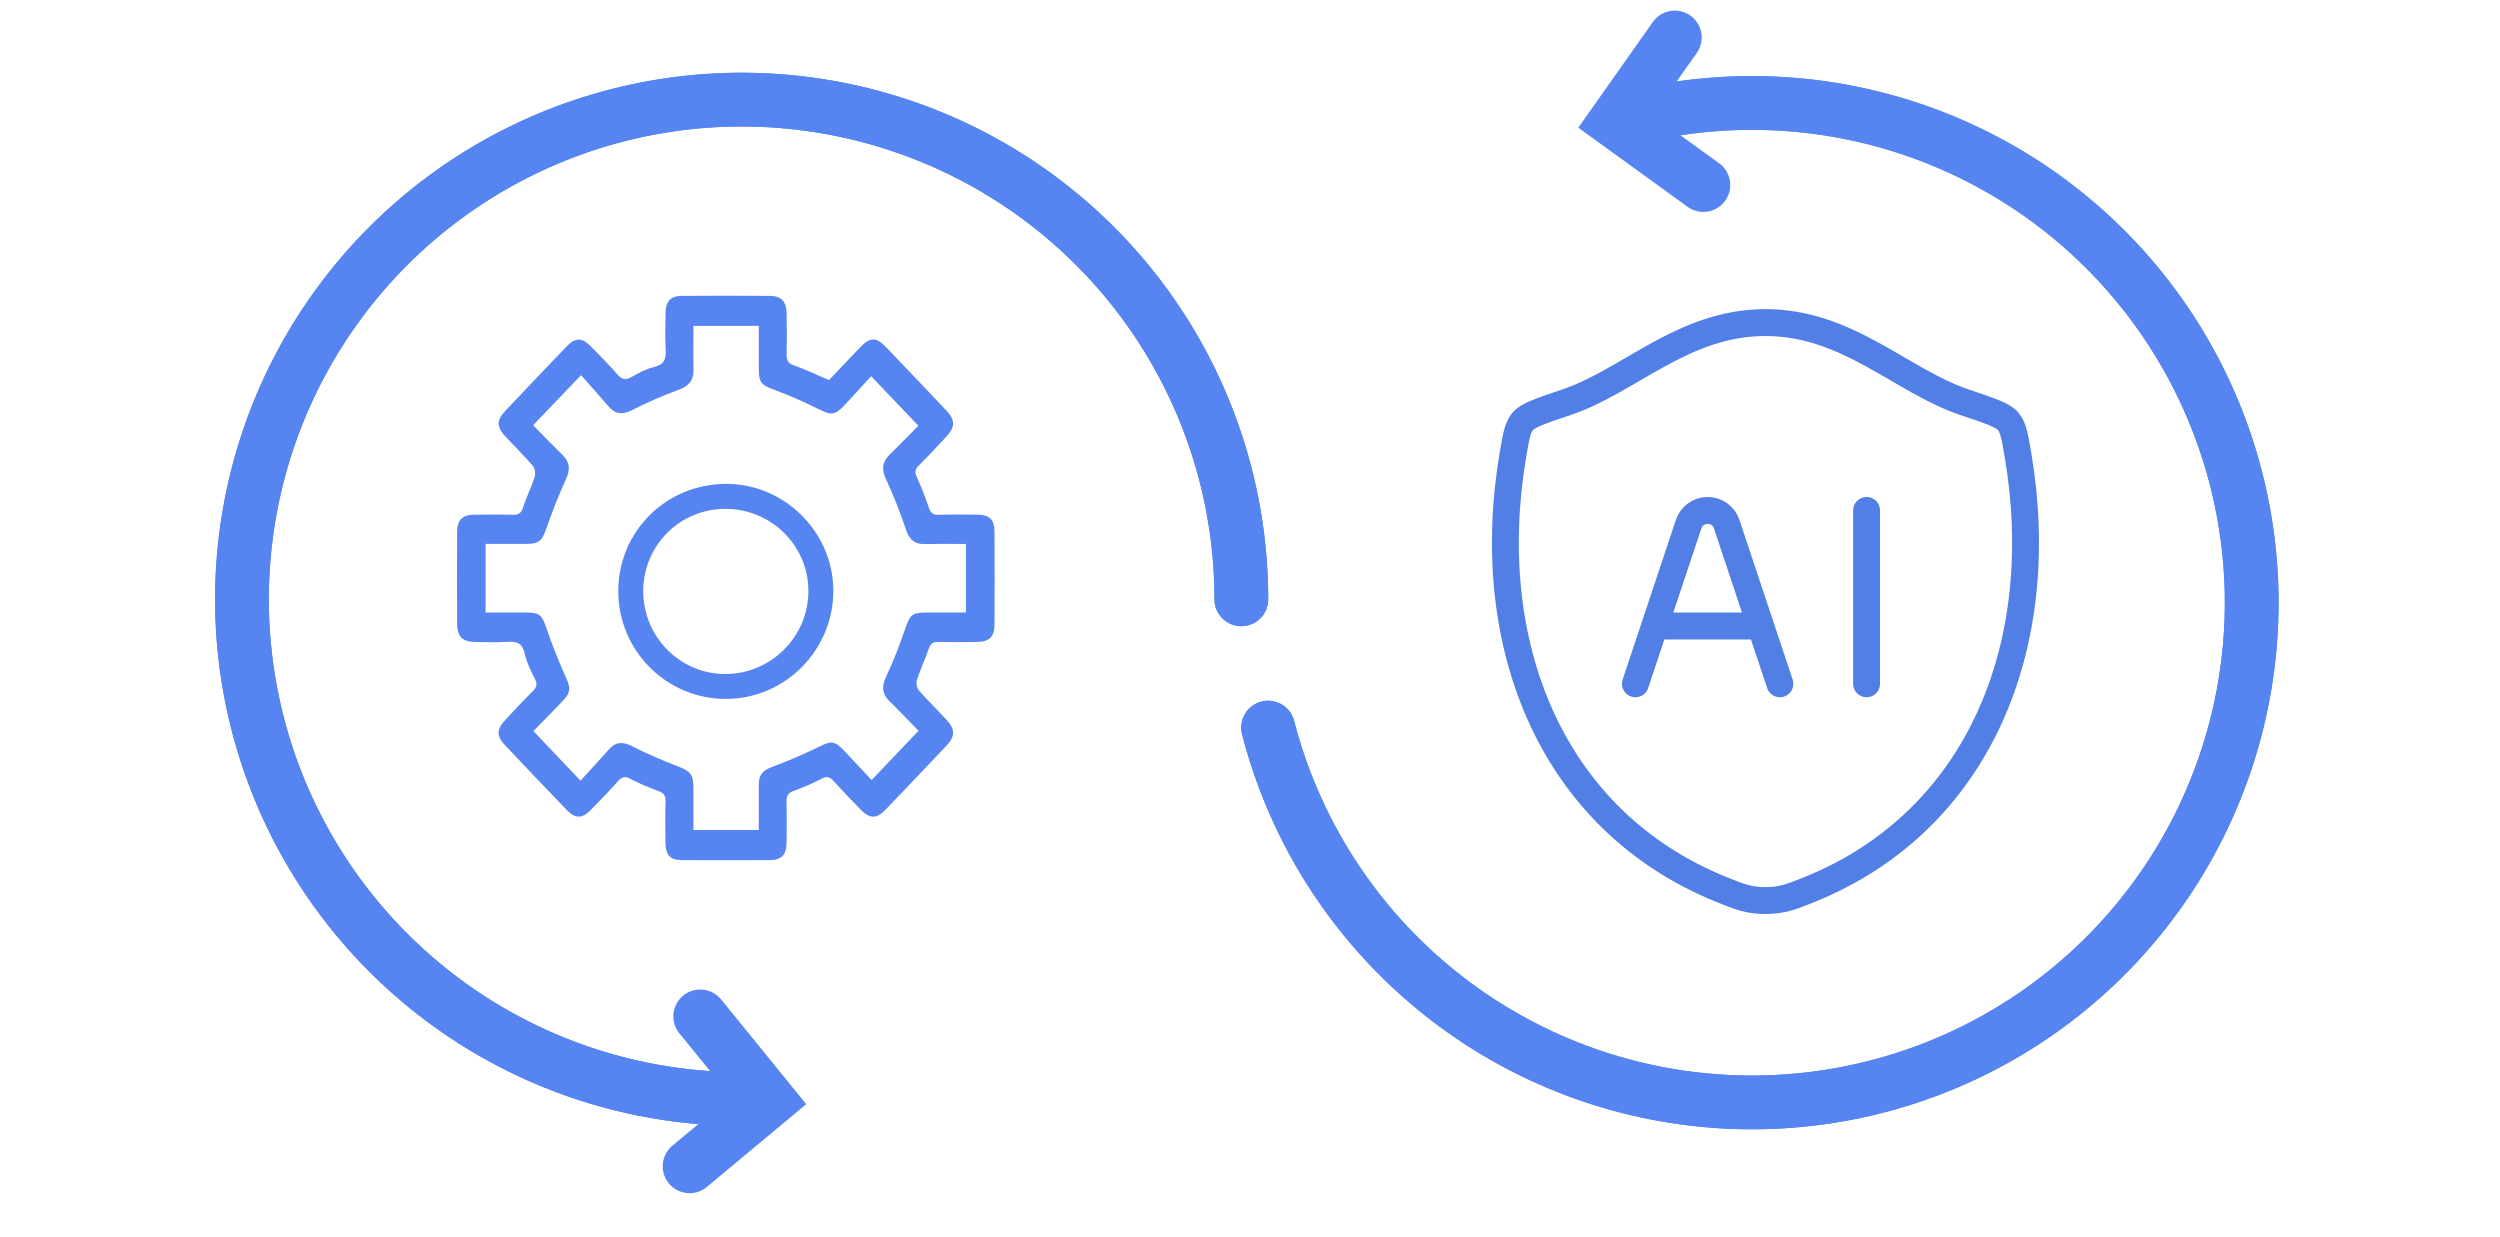 <svg xmlns="http://www.w3.org/2000/svg" fill="none" viewBox="0 0 93 46" height="46" width="93">
<g clip-path="url(#clip0_2_160)">
<path stroke-linejoin="round" stroke-linecap="round" stroke-width="2" stroke="#5685F2" d="M46.178 22.294C46.178 18.617 45.088 15.024 43.046 11.967C41.003 8.91 38.1 6.527 34.703 5.121C31.306 3.714 27.569 3.346 23.963 4.063C20.357 4.781 17.045 6.551 14.445 9.151C11.845 11.751 10.075 15.063 9.358 18.669C8.641 22.275 9.009 26.012 10.416 29.409C11.823 32.806 14.206 35.709 17.262 37.751C20.319 39.794 23.913 40.884 27.59 40.884"></path>
<path stroke-linejoin="round" stroke-linecap="round" stroke-width="2" stroke="#5685F2" d="M60.527 4.42C64.087 3.501 67.84 3.659 71.31 4.873C74.781 6.086 77.814 8.302 80.025 11.239C82.236 14.177 83.527 17.704 83.734 21.375C83.941 25.046 83.053 28.696 81.186 31.863C79.319 35.03 76.554 37.572 73.242 39.168C69.929 40.764 66.218 41.341 62.578 40.828C58.937 40.315 55.531 38.734 52.789 36.284C50.047 33.835 48.092 30.627 47.173 27.067"></path>
<path stroke-linejoin="round" stroke-linecap="round" stroke-width="2" stroke="#5685F2" d="M46.178 22.294C46.178 18.617 45.088 15.024 43.046 11.967C41.003 8.91 38.1 6.527 34.703 5.121C31.306 3.714 27.569 3.346 23.963 4.063C20.357 4.781 17.045 6.551 14.445 9.151C11.845 11.751 10.075 15.063 9.358 18.669C8.641 22.275 9.009 26.012 10.416 29.409C11.823 32.806 14.206 35.709 17.262 37.751C20.319 39.794 23.913 40.884 27.59 40.884"></path>
<path stroke-linejoin="round" stroke-linecap="round" stroke-width="2" stroke="#5685F2" d="M60.527 4.42C64.087 3.501 67.84 3.659 71.31 4.873C74.781 6.086 77.814 8.302 80.025 11.239C82.236 14.177 83.527 17.704 83.734 21.375C83.941 25.046 83.053 28.696 81.186 31.863C79.319 35.03 76.554 37.572 73.242 39.168C69.929 40.764 66.218 41.341 62.578 40.828C58.937 40.315 55.531 38.734 52.789 36.284C50.047 33.835 48.092 30.627 47.173 27.067"></path>
<path stroke-linecap="round" stroke-width="2" stroke="#5685F2" d="M62.303 1.394L60.098 4.519L63.365 6.884"></path>
<path stroke-linecap="round" stroke-width="2" stroke="#5685F2" d="M25.653 43.387L28.593 40.939L26.049 37.809"></path>
</g>
<path fill="#5685F2" d="M30.839 14.14C31.22 13.738 31.617 13.315 32.021 12.897C32.362 12.544 32.599 12.538 32.937 12.89C33.699 13.682 34.459 14.48 35.213 15.281C35.541 15.63 35.533 15.89 35.2 16.248C34.863 16.61 34.527 16.971 34.177 17.318C34.037 17.457 34.021 17.567 34.106 17.751C34.276 18.123 34.424 18.508 34.558 18.896C34.623 19.084 34.711 19.154 34.903 19.15C35.397 19.136 35.891 19.14 36.383 19.146C36.816 19.153 36.993 19.332 36.996 19.782C37.002 20.934 37.002 22.088 36.996 23.24C36.993 23.68 36.807 23.869 36.376 23.879C35.882 23.89 35.388 23.89 34.896 23.879C34.705 23.874 34.616 23.943 34.55 24.133C34.417 24.52 34.24 24.894 34.111 25.283C34.074 25.394 34.101 25.587 34.172 25.67C34.504 26.053 34.868 26.405 35.212 26.777C35.538 27.13 35.536 27.393 35.204 27.745C34.448 28.546 33.69 29.343 32.927 30.136C32.611 30.464 32.353 30.459 32.031 30.131C31.686 29.779 31.343 29.424 31.011 29.058C30.875 28.907 30.766 28.86 30.569 28.965C30.23 29.144 29.874 29.296 29.513 29.426C29.31 29.499 29.255 29.609 29.26 29.82C29.272 30.324 29.27 30.83 29.261 31.335C29.254 31.808 29.074 31.995 28.628 31.997C27.543 32.001 26.457 32.001 25.37 31.997C24.924 31.995 24.758 31.813 24.754 31.328C24.749 30.824 24.74 30.318 24.758 29.813C24.765 29.589 24.685 29.499 24.493 29.427C24.134 29.295 23.778 29.145 23.437 28.968C23.244 28.868 23.134 28.898 22.995 29.055C22.666 29.422 22.322 29.776 21.978 30.129C21.656 30.459 21.401 30.463 21.085 30.134C20.314 29.332 19.544 28.527 18.781 27.717C18.465 27.383 18.472 27.127 18.796 26.783C19.132 26.422 19.467 26.059 19.819 25.713C19.97 25.565 19.997 25.448 19.896 25.249C19.746 24.953 19.592 24.646 19.522 24.324C19.436 23.929 19.232 23.854 18.893 23.876C18.475 23.902 18.054 23.89 17.636 23.879C17.196 23.868 17.006 23.669 17.004 23.204C16.998 22.077 16.998 20.95 17.004 19.824C17.006 19.337 17.191 19.151 17.661 19.146C18.13 19.142 18.6 19.136 19.067 19.15C19.282 19.156 19.393 19.098 19.464 18.863C19.58 18.483 19.767 18.127 19.889 17.748C19.927 17.627 19.899 17.421 19.82 17.329C19.5 16.954 19.146 16.608 18.809 16.248C18.471 15.886 18.465 15.633 18.796 15.285C19.552 14.484 20.311 13.687 21.072 12.894C21.407 12.546 21.649 12.546 21.991 12.896C22.328 13.239 22.666 13.581 22.982 13.944C23.146 14.132 23.281 14.142 23.489 14.025C23.759 13.874 24.042 13.721 24.338 13.651C24.713 13.562 24.785 13.348 24.762 12.991C24.736 12.539 24.751 12.085 24.758 11.631C24.765 11.214 24.951 11.01 25.353 11.007C26.45 10.998 27.549 10.998 28.647 11.007C29.064 11.01 29.254 11.216 29.263 11.658C29.273 12.162 29.275 12.668 29.263 13.173C29.257 13.399 29.313 13.514 29.537 13.592C29.967 13.743 30.382 13.945 30.84 14.142L30.839 14.14ZM19.832 15.816C20.185 16.175 20.55 16.558 20.928 16.927C21.208 17.201 21.216 17.474 21.052 17.831C20.783 18.422 20.544 19.033 20.327 19.649C20.166 20.113 20.058 20.232 19.586 20.233C19.083 20.236 18.582 20.233 18.065 20.233V22.786C18.59 22.786 19.094 22.784 19.596 22.786C20.081 22.789 20.163 22.887 20.329 23.373C20.532 23.968 20.762 24.553 21.02 25.125C21.239 25.61 21.25 25.746 20.894 26.118C20.538 26.492 20.173 26.856 19.843 27.196C20.439 27.825 20.995 28.409 21.595 29.041C21.933 28.67 22.294 28.284 22.643 27.886C22.901 27.593 23.16 27.579 23.502 27.753C24.064 28.04 24.647 28.289 25.234 28.516C25.691 28.694 25.794 28.803 25.796 29.331C25.797 29.844 25.796 30.358 25.796 30.877H28.226C28.226 30.298 28.229 29.742 28.226 29.187C28.223 28.84 28.378 28.659 28.693 28.541C29.295 28.317 29.889 28.063 30.467 27.78C30.924 27.555 31.039 27.544 31.407 27.932C31.761 28.304 32.11 28.683 32.423 29.018C33.022 28.389 33.578 27.806 34.169 27.186C33.822 26.831 33.459 26.447 33.081 26.078C32.801 25.803 32.796 25.534 32.962 25.177C33.232 24.6 33.465 23.999 33.673 23.393C33.852 22.87 33.92 22.789 34.466 22.787C34.955 22.787 35.444 22.787 35.932 22.787V20.235C35.403 20.235 34.899 20.227 34.395 20.238C34.018 20.246 33.824 20.072 33.698 19.692C33.487 19.059 33.243 18.436 32.962 17.835C32.786 17.459 32.813 17.183 33.102 16.904C33.474 16.546 33.831 16.171 34.162 15.836C33.566 15.211 33.004 14.623 32.406 13.995C32.092 14.338 31.755 14.713 31.408 15.081C31.051 15.459 30.916 15.451 30.464 15.226C29.921 14.954 29.364 14.71 28.797 14.498C28.317 14.319 28.228 14.24 28.226 13.699C28.225 13.173 28.226 12.647 28.226 12.122H25.796C25.796 12.681 25.786 13.212 25.799 13.741C25.809 14.159 25.622 14.361 25.255 14.497C24.665 14.713 24.083 14.965 23.52 15.252C23.166 15.431 22.897 15.425 22.632 15.112C22.291 14.71 21.936 14.321 21.614 13.958C20.984 14.617 20.425 15.199 19.832 15.819V15.816Z"></path>
<path fill="#5685F2" d="M26.993 18C29.166 17.987 30.98 19.772 31 21.943C31.021 24.155 29.231 25.984 27.03 26C24.818 26.016 23.013 24.232 23 22.013C22.987 19.792 24.756 18.013 26.992 18H26.993ZM26.996 18.928C25.297 18.926 23.936 20.28 23.928 21.979C23.92 23.673 25.283 25.065 26.96 25.074C28.673 25.084 30.075 23.691 30.072 21.98C30.071 20.299 28.691 18.932 26.995 18.93L26.996 18.928Z"></path>
<path stroke-linejoin="round" stroke-linecap="round" stroke="#527FE5" d="M65.673 12C62.609 12 60.624 14.17 58.275 14.962C57.32 15.284 56.842 15.444 56.649 15.671C56.456 15.897 56.399 16.229 56.286 16.891C55.075 23.982 57.722 30.537 64.036 33.089C64.714 33.364 65.054 33.5 65.676 33.5C66.299 33.5 66.639 33.362 67.318 33.088C73.631 30.537 76.276 23.982 75.064 16.891C74.95 16.229 74.894 15.897 74.701 15.67C74.507 15.443 74.03 15.283 73.075 14.962C70.725 14.17 68.737 12 65.673 12Z"></path>
<path stroke-linejoin="round" stroke-linecap="round" stroke="#527FE5" d="M60.837 25.437L62.818 19.497C62.867 19.349 62.962 19.22 63.089 19.128C63.216 19.037 63.368 18.988 63.525 18.988C63.681 18.988 63.834 19.037 63.961 19.128C64.088 19.22 64.183 19.349 64.232 19.497L66.212 25.437M69.437 18.987V25.437M61.912 23.287H65.137"></path>
<defs>
<clipPath id="clip0_2_160">
<rect transform="translate(8)" fill="white" height="45.663" width="76.812"></rect>
</clipPath>
</defs>
</svg>
